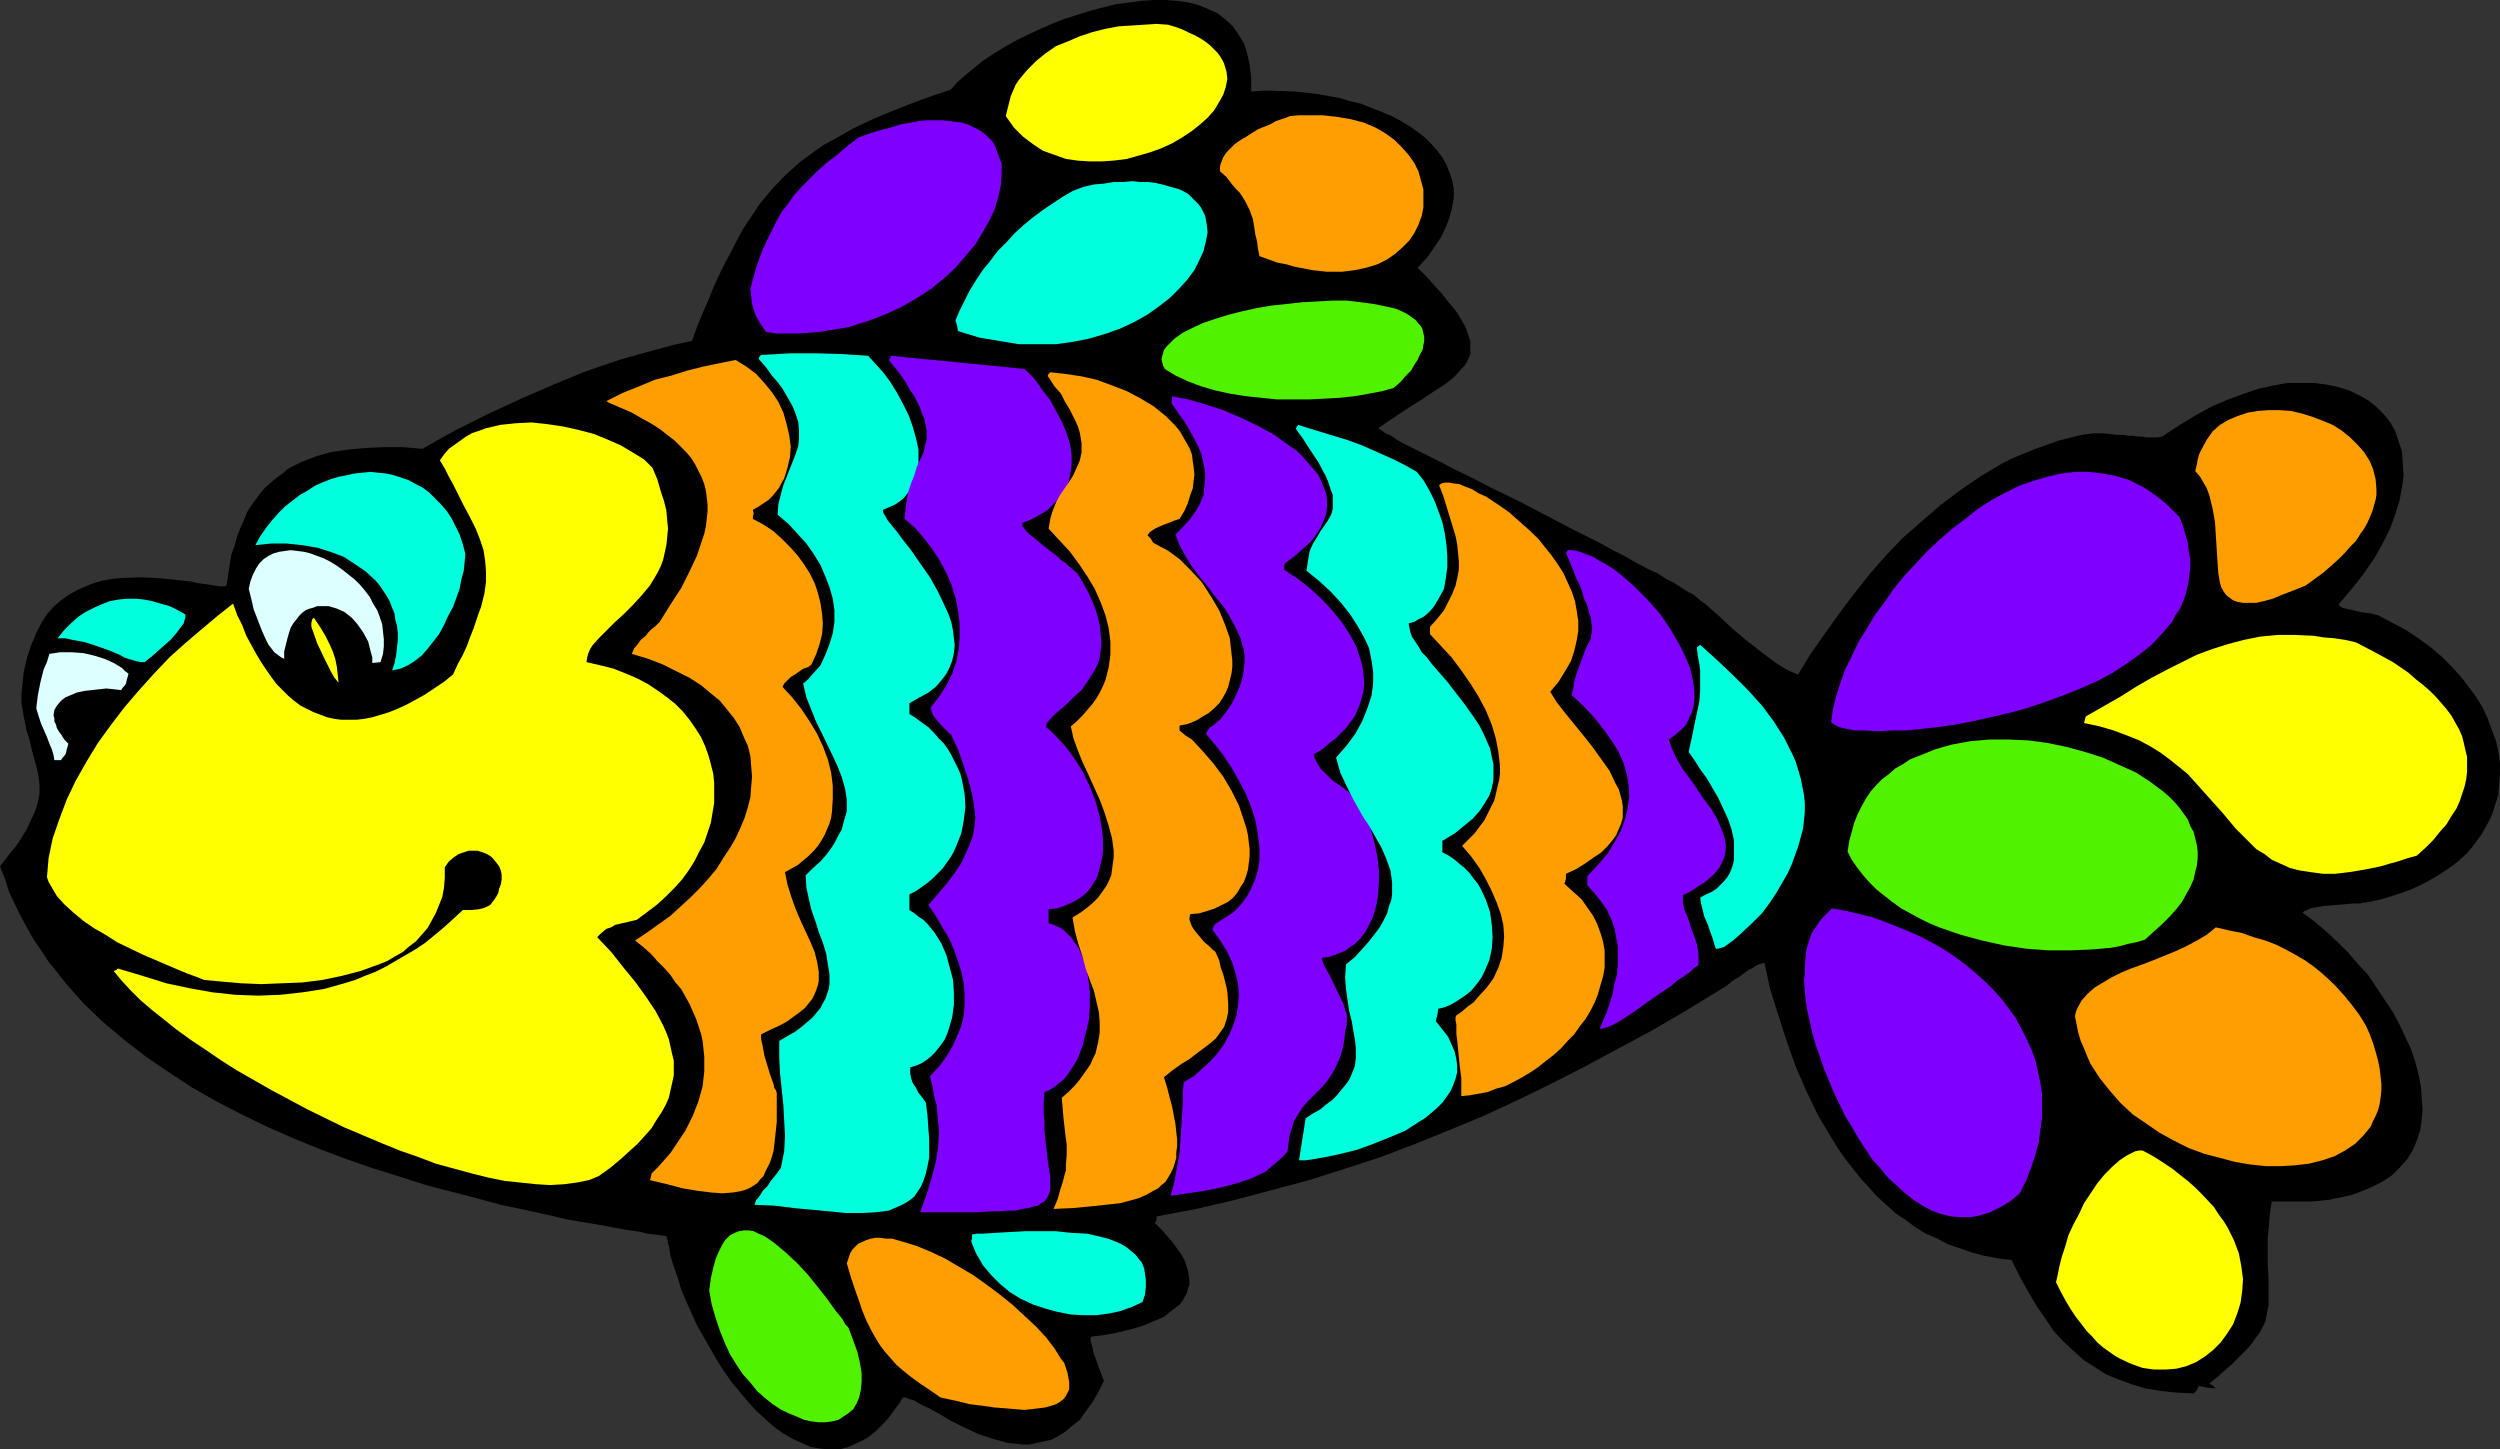 <?xml version="1.0" encoding="UTF-8" standalone="no"?>
<svg
   version="1.0"
   width="129.766mm"
   height="75.235mm"
   id="svg31"
   sodipodi:docname="Fish 099.wmf"
   xmlns:inkscape="http://www.inkscape.org/namespaces/inkscape"
   xmlns:sodipodi="http://sodipodi.sourceforge.net/DTD/sodipodi-0.dtd"
   xmlns="http://www.w3.org/2000/svg"
   xmlns:svg="http://www.w3.org/2000/svg">
  <rect width="100%" height="100%" fill="#333333" stroke="none"/>
  <sodipodi:namedview
     id="namedview31"
     pagecolor="#ffffff"
     bordercolor="#000000"
     borderopacity="0.25"
     inkscape:showpageshadow="2"
     inkscape:pageopacity="0.0"
     inkscape:pagecheckerboard="0"
     inkscape:deskcolor="#d1d1d1"
     inkscape:document-units="mm" />
  <defs
     id="defs1">
    <pattern
       id="WMFhbasepattern"
       patternUnits="userSpaceOnUse"
       width="6"
       height="6"
       x="0"
       y="0" />
  </defs>
  <path
     style="fill:#000000;fill-opacity:1;fill-rule:evenodd;stroke:none"
     d="m 130.734,242.508 0.485,1.939 0.323,1.939 0.646,2.1 0.808,2.262 0.646,2.262 0.97,2.262 2.101,4.685 2.586,4.524 1.293,2.262 1.454,2.262 1.454,2.1 1.616,1.939 1.616,1.939 1.616,1.777 1.778,1.616 1.616,1.454 1.778,1.293 1.939,1.131 1.778,0.808 1.778,0.808 1.939,0.323 1.778,0.162 h 1.939 l 1.778,-0.485 1.778,-0.808 1.939,-0.969 1.778,-1.454 0.808,-0.808 0.97,-0.969 0.808,-0.969 0.808,-1.131 0.97,-1.293 0.808,-1.293 h 0.646 l 0.646,0.323 0.808,0.162 0.808,0.485 0.808,0.485 1.131,0.485 2.101,1.131 2.424,1.454 2.586,1.293 2.747,1.293 2.909,0.969 2.909,0.808 1.454,0.162 1.454,0.162 h 1.454 l 1.454,-0.323 1.454,-0.323 1.454,-0.323 1.454,-0.808 1.293,-0.808 1.293,-1.131 1.454,-1.131 1.131,-1.616 1.293,-1.777 1.131,-1.939 1.131,-2.262 v -0.162 l -0.162,-0.323 -0.162,-0.485 -0.162,-0.485 -0.485,-1.131 -0.485,-1.454 -0.485,-1.293 -0.323,-1.454 -0.323,-1.131 v -0.485 l 0.162,-0.323 2.586,-0.323 2.586,-0.485 2.586,-0.646 2.262,-0.646 2.262,-0.969 1.939,-0.808 1.616,-1.293 0.808,-0.646 0.646,-0.485 0.646,-0.808 0.323,-0.646 0.485,-0.808 0.162,-0.808 0.323,-0.808 v -0.969 l -0.162,-0.969 -0.162,-0.969 -0.323,-0.969 -0.323,-0.969 -0.646,-1.131 -0.808,-1.131 -0.808,-1.131 -1.131,-1.293 -1.131,-1.293 -1.293,-1.293 0.323,-0.485 v -0.808 l 7.757,-1.454 7.595,-1.777 7.272,-1.939 7.272,-1.939 7.11,-2.262 6.949,-2.262 6.787,-2.585 6.787,-2.747 6.626,-2.747 6.626,-3.07 6.626,-3.231 6.626,-3.393 6.626,-3.554 6.626,-3.554 6.626,-3.878 6.626,-4.039 1.293,-0.808 0.97,-0.808 0.97,-0.646 0.808,-0.485 0.646,-0.485 0.646,-0.485 0.485,-0.323 0.485,-0.162 0.646,-0.485 0.646,-0.323 1.131,-0.323 1.131,5.17 1.616,5.17 1.616,5.008 1.778,5.008 2.101,4.847 2.262,4.685 2.586,4.362 1.293,2.1 1.454,2.1 3.07,3.878 1.616,1.777 1.616,1.777 1.778,1.616 1.778,1.616 1.939,1.293 1.939,1.454 2.101,1.293 2.262,0.969 2.101,1.131 2.424,0.808 2.262,0.808 2.586,0.646 2.586,0.485 2.586,0.323 1.616,3.231 1.616,2.908 1.616,2.747 1.778,2.585 1.616,2.423 1.939,2.1 1.939,1.777 1.939,1.777 2.262,1.454 2.262,1.454 2.424,0.969 2.586,0.969 2.747,0.808 2.909,0.485 3.07,0.323 3.394,0.162 0.646,-0.646 0.323,-0.808 1.778,0.323 1.616,0.162 -0.485,-0.485 -0.808,-0.485 1.616,-1.293 1.454,-1.293 1.293,-1.131 1.131,-1.131 1.131,-1.131 0.97,-0.969 0.808,-0.969 0.646,-0.969 0.646,-0.808 0.485,-0.808 0.808,-1.616 0.323,-1.616 0.323,-1.616 v -1.777 -1.777 -1.939 l -0.162,-2.423 v -2.423 -1.454 -1.454 l 0.162,-1.616 0.162,-1.777 0.162,-1.777 0.323,-1.939 h 1.939 2.101 1.778 1.939 l 1.778,-0.162 1.616,-0.162 1.454,-0.323 1.616,-0.323 1.454,-0.323 1.293,-0.485 2.424,-0.969 2.262,-1.131 1.939,-1.293 1.454,-1.454 1.454,-1.616 1.131,-1.777 0.808,-1.939 0.646,-1.939 0.323,-2.1 0.162,-2.1 -0.162,-2.262 -0.162,-2.262 -0.485,-2.423 -0.646,-2.423 -0.808,-2.423 -1.131,-2.423 -1.131,-2.423 -1.293,-2.423 -1.616,-2.423 -1.616,-2.423 -1.616,-2.423 -1.939,-2.1 -1.939,-2.262 -2.101,-2.1 -2.262,-2.1 -2.262,-1.939 -2.424,-1.777 0.485,-0.323 0.485,-0.162 0.646,-0.323 0.808,-0.162 1.778,-0.323 2.101,-0.162 1.939,-0.162 1.778,-0.162 h 0.808 0.646 l 0.485,-0.162 h 0.323 l 3.232,-0.646 3.07,-0.969 2.747,-0.969 2.747,-1.293 2.262,-1.293 2.262,-1.454 1.939,-1.454 1.778,-1.616 1.454,-1.777 1.293,-1.777 1.131,-1.939 0.97,-1.939 0.646,-1.939 0.646,-2.1 0.162,-2.1 0.162,-2.1 v -2.1 l -0.323,-2.262 -0.485,-2.1 -0.808,-2.1 -0.808,-2.262 -0.97,-2.1 -1.293,-2.1 -1.454,-1.939 -1.616,-2.1 -1.778,-1.939 -1.939,-1.939 -2.101,-1.777 -2.424,-1.777 -2.424,-1.616 -2.747,-1.454 -2.747,-1.454 -1.293,-0.323 -1.131,-0.162 -0.97,-0.162 -0.808,-0.162 -0.646,-0.162 -0.646,-0.162 -0.808,-0.162 -0.646,-0.162 -0.323,-0.162 -0.485,-0.485 2.586,-3.07 2.424,-3.07 2.101,-3.07 1.616,-2.908 1.454,-2.908 0.97,-2.747 0.808,-2.585 0.485,-2.585 0.323,-2.423 -0.162,-2.423 -0.162,-2.262 -0.646,-1.939 -0.646,-1.939 -0.97,-1.777 -1.293,-1.616 -1.454,-1.454 -1.616,-1.293 -1.778,-0.969 -1.939,-0.969 -2.101,-0.646 -2.262,-0.485 -2.424,-0.323 h -2.586 -2.747 l -2.747,0.485 -2.909,0.646 -2.909,0.969 -3.07,1.131 -3.07,1.293 -3.232,1.777 -3.232,1.939 -3.394,2.262 -0.97,0.162 h -0.97 -1.131 l -1.131,-0.162 h -0.646 l -0.97,-0.162 h -0.808 l -0.97,-0.162 h -1.293 l -1.293,-0.162 -1.454,-0.162 h -1.778 l -2.424,0.323 -4.525,1.131 -2.262,0.808 -2.262,0.808 -4.363,1.777 -2.262,1.131 -4.04,2.423 -4.04,2.747 -3.878,2.908 -3.717,3.231 -3.717,3.231 -3.394,3.554 -3.232,3.716 -3.07,3.878 -2.909,3.878 -2.747,3.878 -2.747,3.878 -2.424,4.039 -0.808,-0.323 -1.131,-0.485 -1.131,-0.646 -1.293,-0.808 -1.293,-0.969 -1.293,-0.969 -2.909,-2.262 -2.909,-2.423 -2.747,-2.585 -2.586,-2.262 -1.293,-0.969 -1.131,-0.969 -0.97,-0.485 -1.293,-0.808 -1.454,-0.969 -1.616,-0.808 -1.778,-1.131 -2.101,-0.969 -2.101,-1.131 -2.262,-1.293 -2.262,-1.131 -2.586,-1.454 -5.171,-2.585 -10.504,-5.493 -5.333,-2.585 -5.01,-2.585 -2.424,-1.131 -2.101,-1.131 -2.262,-1.131 -1.939,-0.969 -1.939,-0.969 -1.616,-0.808 -1.454,-0.808 -1.131,-0.808 -1.131,-0.485 -0.646,-0.485 -0.485,-0.323 -0.323,-0.162 3.07,-2.1 2.909,-1.939 2.586,-1.616 2.424,-1.616 2.262,-1.454 1.778,-1.454 1.293,-1.454 0.646,-0.646 0.485,-0.808 0.323,-0.646 0.323,-0.808 v -0.808 -0.808 -0.969 l -0.323,-0.969 -0.323,-0.969 -0.485,-1.131 -0.646,-1.131 -0.646,-1.131 -0.97,-1.293 -1.131,-1.293 -1.131,-1.454 -1.454,-1.616 -1.454,-1.616 -1.778,-1.777 1.939,-2.1 1.454,-2.1 1.293,-1.939 0.97,-2.1 0.646,-1.777 0.485,-1.939 0.323,-1.777 v -1.777 l -0.323,-1.616 -0.485,-1.454 -0.646,-1.616 -0.808,-1.454 -0.97,-1.293 -1.131,-1.293 -1.293,-1.293 -1.454,-1.131 -1.616,-1.131 -1.616,-0.969 -1.778,-0.969 -1.939,-0.808 -2.101,-0.808 -1.939,-0.808 -2.101,-0.485 -2.101,-0.646 -4.525,-0.808 -4.363,-0.485 -4.363,-0.162 h -2.101 l -2.101,0.162 v -1.454 -1.293 l -0.323,-2.585 -0.485,-2.262 -0.646,-1.939 -1.131,-1.777 -1.131,-1.616 -1.454,-1.293 -1.454,-1.131 -1.778,-0.808 -1.939,-0.808 L 233.189,0.485 230.926,0.162 228.664,0 h -2.262 l -2.424,0.162 -2.424,0.323 -2.586,0.323 -2.586,0.646 -2.424,0.646 -2.586,0.808 -2.586,0.808 -2.424,0.969 -2.586,1.131 -2.424,1.131 -2.262,1.131 -2.262,1.293 -2.101,1.293 -1.939,1.293 -1.778,1.454 -1.778,1.454 -1.454,1.293 -1.293,1.454 -2.909,0.969 -2.747,0.969 -2.586,0.969 -2.424,0.969 -2.424,0.969 -2.262,0.969 -2.101,0.969 -1.939,0.969 -1.939,1.131 -1.778,0.969 -1.778,0.969 -1.616,1.131 -3.07,2.262 -2.909,2.585 -2.586,2.747 -2.424,2.908 -1.131,1.777 -1.131,1.616 -1.131,1.777 -1.131,2.1 -0.97,1.939 -1.131,2.1 -1.131,2.262 -1.131,2.423 -0.97,2.423 -1.131,2.585 -1.131,2.747 -1.131,3.07 -3.717,0.808 -3.555,0.969 -3.555,0.969 -3.394,0.969 -6.626,2.262 -6.302,2.585 -6.302,2.747 -6.302,2.908 -6.464,3.231 -3.232,1.777 -3.394,1.939 -3.878,-0.323 h -3.717 l -3.555,0.162 -3.555,0.323 -3.232,0.485 -2.909,0.808 -2.909,1.131 -2.586,1.293 -1.131,0.969 -1.131,0.808 -1.131,0.969 -1.131,0.969 -0.97,1.131 -0.808,1.131 -0.97,1.293 -0.808,1.293 -0.646,1.616 -0.646,1.454 -0.646,1.616 -0.485,1.777 -0.646,1.777 -0.323,1.939 -0.323,2.1 -0.323,2.1 -0.323,0.162 h -0.485 -0.646 l -0.97,-0.162 -0.97,-0.162 -1.131,-0.162 -1.293,-0.162 -1.293,-0.323 -3.07,-0.323 -3.232,-0.323 -3.555,-0.162 -3.717,0.162 -1.778,0.162 -1.778,0.323 -1.778,0.485 -1.616,0.646 -1.778,0.808 -1.454,0.808 -1.616,1.131 -1.454,1.293 -1.293,1.454 -1.131,1.777 -0.97,1.939 -0.97,2.262 -0.808,2.423 -0.646,2.747 -0.323,2.908 -0.162,1.777 v 1.616 l 0.485,2.747 0.485,2.423 0.646,2.1 0.485,2.1 0.485,1.777 0.485,1.777 0.323,1.616 0.162,1.616 v 1.616 l -0.323,1.616 -0.485,1.616 -0.808,1.777 -0.97,2.1 -0.646,0.969 -0.646,1.131 -0.808,1.131 -0.97,1.131 -0.97,1.293 L 0,169.966 l 0.97,2.423 0.808,2.585 1.131,2.423 1.131,2.262 1.293,2.423 1.293,2.262 1.454,2.1 1.454,2.262 1.616,1.939 1.616,2.1 3.555,4.039 3.878,3.716 4.04,3.393 4.363,3.393 4.525,3.07 4.686,3.07 4.848,2.747 5.01,2.585 5.01,2.423 5.171,2.262 5.171,2.1 5.171,1.939 5.171,1.777 5.171,1.616 5.01,1.616 5.01,1.293 5.01,1.293 4.686,1.293 4.686,0.969 4.363,0.969 4.202,0.969 3.878,0.646 3.717,0.646 3.394,0.646 3.232,0.485 1.293,0.323 1.454,0.162 1.131,0.162 z"
     id="path1" />
  <path
     style="fill:#ddffff;fill-opacity:1;fill-rule:evenodd;stroke:none"
     d="m 7.11,138.945 0.485,1.616 0.485,1.454 1.131,2.585 0.485,1.293 0.485,1.131 0.323,1.131 0.162,0.969 h 0.808 0.485 l 0.323,-0.485 0.323,-0.323 0.323,-0.485 0.162,-0.808 0.162,-0.485 0.162,-0.646 -0.808,-0.808 -0.485,-0.808 -0.485,-0.646 -0.485,-0.808 -0.162,-0.646 -0.323,-0.646 v -0.646 l -0.162,-0.485 0.162,-1.131 0.485,-0.808 0.808,-0.969 0.808,-0.646 1.131,-0.485 1.131,-0.485 1.454,-0.323 1.454,-0.162 1.454,-0.162 1.454,-0.162 1.616,0.162 1.293,0.162 0.323,-0.485 0.323,-0.323 0.323,-0.485 0.162,-0.808 0.162,-0.485 0.162,-0.646 -0.646,-0.485 -0.646,-0.646 -1.616,-0.969 -1.778,-0.808 -2.101,-0.646 -2.101,-0.485 -2.262,-0.162 h -2.262 l -2.101,0.323 -0.485,1.616 -0.646,1.454 -0.646,2.585 -0.485,2.423 z"
     id="path2" />
  <path
     style="fill:#00ffdd;fill-opacity:1;fill-rule:evenodd;stroke:none"
     d="m 11.312,125.212 h 1.454 l 1.454,0.323 2.586,0.485 2.424,0.808 2.262,0.808 1.939,0.808 0.808,0.485 0.97,0.323 1.616,0.485 0.808,0.162 h 0.808 l 0.323,-0.323 0.646,-0.485 1.293,-1.131 2.747,-2.423 1.131,-1.293 0.97,-1.293 0.485,-0.646 0.162,-0.646 0.162,-0.485 v -0.646 l -1.454,-0.808 -1.616,-0.808 -1.778,-0.485 -1.616,-0.485 -1.616,-0.323 -1.616,-0.162 h -1.778 l -1.616,0.162 -1.778,0.323 -1.616,0.646 -1.454,0.646 -1.616,0.808 -1.454,0.969 -1.454,1.293 -1.293,1.293 z"
     id="path3" />
  <path
     style="fill:#ffff00;fill-opacity:1;fill-rule:evenodd;stroke:none"
     d="m 9.211,172.066 0.323,0.969 0.485,0.808 1.131,1.939 1.454,1.616 1.778,1.616 1.939,1.616 2.101,1.454 2.262,1.293 2.262,1.454 5.01,2.423 2.262,0.969 2.262,0.969 2.262,0.969 1.939,0.808 1.778,0.646 1.616,0.646 3.555,0.323 3.717,0.323 3.878,0.162 4.04,-0.162 4.04,-0.162 3.878,-0.485 3.878,-0.808 3.717,-0.969 3.555,-1.293 1.616,-0.646 1.616,-0.969 1.454,-0.808 1.293,-1.131 1.293,-0.969 1.131,-1.293 1.131,-1.293 0.808,-1.454 0.808,-1.454 0.646,-1.616 0.646,-1.616 0.323,-1.777 0.162,-1.939 v -2.1 l 0.808,-1.131 0.97,-0.808 0.97,-0.646 0.97,-0.323 0.97,-0.323 h 0.97 0.808 l 0.97,0.323 0.808,0.323 0.808,0.485 0.485,0.485 0.646,0.808 0.485,0.646 0.323,0.808 0.162,0.808 v 0.969 l -0.162,0.969 -0.323,0.808 -0.162,0.808 -0.323,0.646 -0.646,0.969 -0.646,0.808 -0.97,0.485 -1.131,0.323 -1.454,0.162 h -1.778 l -1.939,1.777 -1.778,1.616 -1.939,1.616 -1.778,1.454 -1.939,1.293 -1.939,1.131 -1.939,1.131 -1.939,1.131 -1.939,0.969 -2.101,0.808 -1.939,0.808 -2.101,0.646 -4.04,1.131 -4.202,0.646 -4.363,0.485 -4.363,0.162 -4.363,-0.162 -4.525,-0.485 -4.525,-0.808 -4.525,-0.969 -4.686,-1.454 -4.848,-1.454 -0.323,0.323 -0.485,0.162 1.454,1.777 1.778,1.939 1.939,1.939 2.262,1.939 2.424,1.939 2.424,1.939 2.909,2.1 2.909,1.939 3.07,2.1 3.07,1.939 3.394,1.939 3.394,1.939 6.949,3.716 7.272,3.554 7.272,3.07 3.555,1.454 3.717,1.293 3.394,1.293 3.555,0.969 3.555,0.969 3.232,0.808 3.232,0.646 3.07,0.323 3.07,0.323 2.747,0.162 2.747,-0.162 2.424,-0.323 2.424,-0.485 1.939,-0.808 2.262,-1.616 1.939,-1.616 1.778,-1.616 1.616,-1.454 1.454,-1.616 1.293,-1.454 0.97,-1.616 0.97,-1.454 0.808,-1.454 0.646,-1.454 0.323,-1.454 0.323,-1.454 0.323,-1.454 v -1.454 -1.454 l -0.323,-1.293 -0.323,-1.454 -0.323,-1.454 -0.485,-1.293 -0.646,-1.454 -1.454,-2.747 -1.939,-2.908 -2.101,-2.908 -2.262,-2.747 -2.424,-3.07 -2.747,-2.908 0.808,-0.808 0.97,-0.808 0.97,-0.323 0.808,-0.485 2.101,-0.485 2.101,-0.485 1.939,-1.454 1.939,-1.454 1.778,-1.616 1.778,-1.777 1.454,-1.616 1.293,-1.777 1.131,-1.777 0.97,-1.939 0.97,-1.777 0.646,-1.939 0.646,-1.939 0.323,-1.939 0.323,-1.939 v -1.939 -1.939 l -0.162,-1.777 -0.485,-1.939 -0.485,-1.777 -0.646,-1.777 -0.808,-1.777 -1.131,-1.777 -1.131,-1.616 -1.293,-1.616 -1.454,-1.454 -1.616,-1.293 -1.778,-1.293 -1.939,-1.293 -2.101,-1.131 -2.262,-0.969 -2.424,-0.969 -2.586,-0.646 -2.747,-0.646 0.162,-0.969 0.162,-0.646 0.323,-0.808 0.485,-0.808 1.293,-1.454 1.454,-1.454 1.616,-1.616 1.778,-1.616 1.778,-1.777 1.778,-1.939 1.616,-1.939 1.454,-2.423 0.646,-1.293 0.485,-1.293 0.323,-1.454 0.323,-1.454 0.162,-1.616 0.162,-1.616 -0.162,-1.616 -0.162,-1.939 -0.485,-1.939 -0.646,-1.939 -0.646,-2.262 -0.97,-2.262 -0.808,-0.808 -0.808,-0.808 -2.101,-1.293 -2.424,-1.454 -2.586,-1.131 -2.747,-1.131 -3.07,-0.808 -2.909,-0.646 -3.232,-0.485 -3.07,-0.323 -3.07,0.162 -3.07,0.323 -1.293,0.323 -1.454,0.323 -1.293,0.485 -1.454,0.485 -1.131,0.646 -1.131,0.808 -1.131,0.808 -1.131,0.808 -0.97,1.131 -0.808,1.131 0.97,1.616 0.808,1.616 0.808,1.454 0.808,1.616 1.293,2.585 1.293,2.423 1.131,2.262 0.808,2.1 0.646,1.939 0.323,2.1 0.162,2.1 v 2.1 l -0.323,2.262 -0.646,2.585 -0.485,1.293 -0.485,1.454 -0.485,1.454 -0.646,1.616 -0.646,1.777 -0.808,1.777 -0.97,1.777 -0.97,2.1 -1.778,1.454 -1.939,1.293 -1.939,1.293 -1.778,0.969 -1.778,0.969 -1.778,0.808 -1.616,0.646 -1.616,0.485 -1.616,0.485 -1.616,0.323 -1.454,0.162 h -1.616 -1.454 l -1.293,-0.162 -1.454,-0.323 -1.293,-0.485 -1.293,-0.485 -1.293,-0.646 -1.293,-0.646 -1.293,-0.969 -1.131,-0.969 -2.262,-2.262 -0.97,-1.293 -1.131,-1.616 -0.97,-1.454 -0.97,-1.616 -0.97,-1.777 -0.97,-1.777 -0.808,-2.1 -0.97,-1.939 -0.808,-2.262 -3.07,2.423 -3.07,2.585 -3.232,2.747 -3.07,2.747 -3.07,3.231 -2.909,3.231 -2.909,3.393 -2.586,3.393 -2.586,3.554 -2.262,3.716 -2.101,3.716 -1.778,3.716 -1.454,3.878 -1.293,3.716 -0.808,3.878 -0.162,1.939 z"
     id="path4" />
  <path
     style="fill:#ddffff;fill-opacity:1;fill-rule:evenodd;stroke:none"
     d="m 48.803,115.519 0.485,1.939 0.485,2.1 0.808,2.1 0.808,2.1 0.808,1.777 0.485,0.969 0.646,0.808 0.485,0.646 0.646,0.485 0.646,0.485 0.646,0.323 v -1.454 l 0.323,-1.293 0.323,-1.293 0.323,-1.131 0.323,-0.969 0.485,-0.808 0.646,-0.808 0.485,-0.646 0.646,-0.646 0.646,-0.485 0.808,-0.323 0.646,-0.162 0.808,-0.323 h 0.646 1.616 l 1.616,0.485 1.454,0.646 1.454,1.131 1.131,1.293 1.131,1.616 0.97,1.777 0.485,1.939 0.323,1.131 v 1.131 l 1.616,-0.162 0.485,-1.616 0.162,-1.454 v -1.454 l -0.162,-1.454 -0.162,-1.454 -0.485,-1.454 -0.485,-1.293 -0.808,-1.293 -0.646,-1.293 -0.97,-1.293 -0.97,-1.131 -0.97,-0.969 -2.424,-1.939 -1.131,-0.808 -1.293,-0.808 -1.293,-0.646 -1.293,-0.485 -1.293,-0.485 -1.293,-0.323 -1.293,-0.162 -1.293,-0.162 -1.131,0.162 -1.131,0.162 -1.131,0.323 -0.97,0.485 -0.97,0.646 -0.808,0.808 -0.646,0.969 -0.646,1.293 -0.485,1.293 z"
     id="path5" />
  <path
     style="fill:#00ffdd;fill-opacity:1;fill-rule:evenodd;stroke:none"
     d="m 50.096,106.956 3.07,-0.323 h 3.07 l 3.07,0.323 2.909,0.485 2.586,0.808 2.586,0.969 2.262,1.454 2.101,1.454 1.939,1.777 0.808,0.969 0.646,0.969 0.646,0.969 0.646,1.131 0.485,1.293 0.485,1.131 0.162,1.293 0.323,1.131 0.162,1.454 v 1.293 l -0.162,1.454 -0.162,1.454 -0.323,1.616 -0.485,1.454 1.616,-0.323 1.454,-0.646 1.293,-0.808 1.454,-1.131 1.131,-1.293 1.131,-1.454 1.131,-1.454 0.97,-1.777 0.808,-1.777 0.97,-1.777 0.646,-1.777 0.646,-1.777 0.323,-1.777 0.485,-1.777 0.162,-1.616 0.162,-1.616 -0.485,-1.939 -0.646,-1.939 -0.808,-1.616 -0.808,-1.616 -0.97,-1.454 -1.131,-1.293 -1.131,-1.131 -1.131,-1.131 -1.293,-0.969 -1.293,-0.646 -1.454,-0.808 -1.454,-0.485 -1.454,-0.485 -1.454,-0.323 -1.616,-0.162 -1.454,-0.162 -1.616,0.162 -1.616,0.162 -1.454,0.323 -1.616,0.323 -1.616,0.485 -1.616,0.646 -1.454,0.646 -1.454,0.969 -1.454,0.808 -1.454,1.131 -1.454,1.131 -1.293,1.293 -1.293,1.454 -1.131,1.454 -1.131,1.616 z"
     id="path6" />
  <path
     style="fill:#ffff00;fill-opacity:1;fill-rule:evenodd;stroke:none"
     d="m 61.085,122.95 1.131,3.231 1.454,3.07 0.646,1.293 0.646,1.293 0.646,1.131 0.808,0.969 -0.162,-1.616 -0.162,-1.454 -0.323,-1.616 -0.485,-1.454 -0.646,-1.454 -0.808,-1.616 -0.97,-1.616 -1.293,-1.939 -0.323,0.323 v 0.162 l -0.162,0.485 z"
     id="path7" />
  <path
     style="fill:#ff9e00;fill-opacity:1;fill-rule:evenodd;stroke:none"
     d="m 119.422,79.005 2.262,0.969 2.262,0.969 1.939,1.131 1.778,0.969 1.778,1.131 1.454,1.131 1.454,1.131 1.131,1.131 1.131,1.131 0.97,1.131 0.808,1.293 0.646,1.293 0.646,1.293 0.485,1.293 0.323,1.293 0.162,1.293 0.162,1.454 v 1.293 l -0.162,1.454 -0.162,1.454 -0.323,1.454 -0.485,1.454 -0.97,2.908 -1.454,3.07 -1.616,3.231 -2.101,3.231 -2.101,3.393 -0.808,0.808 -0.808,0.646 -0.646,0.646 -0.485,0.646 -0.97,0.808 -0.485,0.646 -0.485,0.646 -0.323,0.323 -0.485,1.131 3.232,0.969 2.909,1.131 2.586,1.293 2.586,1.293 2.262,1.454 1.939,1.616 1.778,1.454 1.454,1.777 1.293,1.616 1.131,1.777 0.808,1.939 0.808,1.777 0.485,1.939 0.162,2.1 0.162,1.939 -0.162,1.939 -0.162,2.1 -0.485,1.939 -0.646,2.1 -0.808,1.939 -0.97,2.1 -1.131,1.939 -1.293,1.939 -1.293,2.1 -1.616,1.939 -1.616,1.777 -1.939,1.939 -1.939,1.777 -1.939,1.777 -2.262,1.616 -2.262,1.616 -2.424,1.616 1.616,1.293 1.454,1.293 1.293,1.454 1.293,1.293 1.293,1.454 0.97,1.454 1.131,1.293 0.808,1.454 0.808,1.454 0.646,1.454 0.646,1.454 0.485,1.454 0.485,1.454 0.323,1.454 0.323,3.07 v 2.908 l -0.323,2.908 -0.808,2.908 -1.131,2.908 -1.454,2.908 -1.939,2.908 -0.97,1.454 -2.424,2.747 -1.293,1.293 -0.162,0.808 -0.162,0.485 3.394,0.808 3.07,0.808 2.909,0.485 2.586,0.323 2.262,0.162 2.101,-0.162 1.778,-0.323 0.97,-0.323 0.646,-0.323 0.808,-0.485 0.646,-0.485 0.485,-0.646 0.646,-0.646 0.323,-0.808 0.485,-0.969 0.485,-0.969 0.323,-0.969 0.323,-1.131 0.162,-1.293 0.162,-1.454 0.162,-1.454 0.162,-1.616 v -1.616 -3.716 -0.323 l -0.162,-0.485 -0.323,-0.485 -0.162,-0.808 -0.646,-1.777 -1.131,-3.716 -0.323,-1.777 -0.162,-0.808 -0.162,-0.646 v -0.646 -0.323 l 1.939,-0.969 1.778,-0.808 1.454,-0.808 1.293,-0.969 1.131,-0.808 0.97,-0.808 0.808,-0.969 0.646,-0.808 0.485,-0.969 0.323,-0.808 0.323,-0.969 0.162,-0.808 v -0.969 -0.808 l -0.323,-1.939 -0.485,-1.939 -0.808,-1.939 -1.939,-4.201 -0.97,-2.262 -0.808,-2.262 -0.808,-2.585 -0.485,-2.423 1.454,-0.808 1.131,-0.646 1.131,-0.969 0.97,-0.808 0.97,-0.969 0.808,-0.969 0.646,-0.969 0.646,-1.131 0.485,-1.131 0.485,-1.131 0.323,-1.131 0.162,-1.131 0.162,-2.585 v -2.585 l -0.323,-2.585 -0.646,-2.585 -0.97,-2.585 -1.131,-2.423 -1.454,-2.423 -1.616,-2.423 -1.778,-2.262 -1.939,-2.1 0.323,-0.646 0.646,-0.646 0.646,-0.646 0.808,-0.485 1.616,-1.131 0.97,-0.323 0.646,-0.485 0.97,-2.1 0.646,-1.939 0.485,-1.939 0.162,-2.1 -0.162,-1.939 -0.323,-2.1 -0.485,-1.939 -0.646,-1.939 -0.97,-1.939 -1.131,-1.777 -1.293,-1.777 -1.454,-1.616 -1.616,-1.616 -1.616,-1.454 -1.939,-1.293 -2.101,-1.131 v -0.485 l 0.162,-0.485 -0.162,-0.808 1.131,-0.646 0.97,-0.646 0.97,-0.646 0.808,-0.808 0.646,-0.808 0.646,-0.808 0.485,-0.969 0.485,-0.808 0.646,-2.1 0.485,-2.1 0.162,-2.1 -0.323,-2.262 -0.485,-2.1 -0.646,-2.262 -0.97,-2.1 -1.293,-1.939 -1.454,-1.777 -1.616,-1.777 -1.939,-1.454 -2.101,-1.293 -3.232,0.646 -3.07,0.646 -3.232,0.808 -3.07,0.969 -3.232,0.808 -3.07,1.293 -3.232,1.293 -3.232,1.616 0.323,0.162 z"
     id="path8" />
  <path
     style="fill:#7f00ff;fill-opacity:1;fill-rule:evenodd;stroke:none"
     d="m 147.217,56.709 0.162,1.454 0.162,1.454 0.323,1.131 0.323,0.969 0.97,1.777 1.131,1.616 2.101,0.323 h 2.262 2.101 l 2.101,-0.162 1.939,-0.162 1.939,-0.323 3.878,-0.646 3.555,-1.131 3.394,-1.293 3.232,-1.454 3.07,-1.777 2.747,-1.777 2.586,-2.1 2.262,-2.1 1.939,-2.262 1.939,-2.262 1.454,-2.423 1.293,-2.262 1.131,-2.423 0.646,-2.262 0.485,-2.262 0.162,-2.1 V 32.151 l -0.323,-0.808 -0.323,-0.969 -0.323,-0.808 -0.323,-0.969 -0.485,-0.808 -0.646,-0.646 -0.646,-0.646 -0.808,-0.646 -0.808,-0.485 -0.97,-0.485 -0.97,-0.485 -1.131,-0.323 -1.131,-0.162 -1.293,-0.162 -1.454,-0.162 h -1.454 -1.454 l -1.778,0.162 -1.616,0.323 -1.939,0.323 -1.939,0.646 -1.939,0.485 -2.101,0.646 -2.262,0.808 -2.262,1.777 -2.101,1.777 -1.939,1.454 -1.778,1.616 -1.616,1.616 -1.454,1.454 -1.454,1.616 -1.131,1.616 -1.293,1.616 -0.97,1.777 -0.97,1.939 -0.97,1.939 -0.97,2.1 -0.808,2.262 -0.808,2.585 z"
     id="path9" />
  <path
     style="fill:#00ffdd;fill-opacity:1;fill-rule:evenodd;stroke:none"
     d="m 148.995,70.604 1.293,1.454 1.131,1.616 1.131,1.293 0.97,1.293 0.646,1.131 0.646,1.131 0.646,1.131 0.485,1.131 0.323,0.969 0.323,0.969 0.162,1.616 v 1.777 l -0.162,1.454 -0.485,1.454 -1.131,2.908 -0.646,1.616 -0.646,1.616 -0.485,1.777 -0.485,1.939 -0.162,2.1 2.101,1.777 1.778,1.939 1.778,1.939 1.454,2.1 1.293,2.1 0.97,2.262 0.808,2.1 0.646,2.262 0.323,2.262 v 2.262 l -0.323,2.262 -0.646,2.1 -0.808,2.1 -0.97,2.1 -1.616,1.777 -0.808,0.969 -0.97,0.808 0.646,2.747 0.97,2.423 0.97,2.423 1.131,2.262 2.101,4.362 0.97,2.1 0.808,2.1 0.646,2.262 0.323,2.1 v 1.131 1.131 l -0.323,1.131 -0.323,1.131 -0.323,1.293 -0.646,1.131 -0.646,1.293 -0.808,1.293 -0.97,1.293 -1.131,1.293 -1.454,1.293 -1.454,1.454 0.162,2.423 0.485,2.262 0.485,2.1 0.808,2.262 0.646,2.1 0.808,2.1 0.646,2.1 0.323,2.1 0.323,1.939 v 1.939 l -0.162,0.969 -0.323,0.969 -0.323,0.969 -0.485,0.808 -0.485,0.969 -0.808,0.969 -0.808,0.969 -0.97,0.808 -1.131,0.969 -1.293,0.969 -1.454,0.808 -1.616,0.969 v 3.393 l 0.162,3.07 0.646,6.139 0.162,3.07 0.162,2.908 -0.162,3.07 -0.323,1.616 -0.323,1.616 -0.808,1.131 -0.646,0.808 -0.646,0.808 -0.485,0.808 -0.485,0.485 -0.485,0.485 -0.485,0.808 -0.485,0.646 -0.323,0.323 -0.323,0.969 3.878,0.162 3.878,0.485 3.555,0.323 3.394,0.323 3.232,0.323 h 3.07 l 2.909,-0.162 1.293,-0.162 1.131,-0.162 1.131,-0.485 1.131,-0.485 0.97,-0.485 0.97,-0.646 0.808,-0.646 0.646,-0.969 0.646,-0.969 0.485,-1.131 0.485,-1.454 0.323,-1.454 0.323,-1.616 v -1.777 -1.939 l -0.162,-2.1 -0.162,-2.423 -0.323,-2.585 -0.323,-0.485 -0.485,-0.646 -0.646,-0.808 -0.485,-0.969 -0.646,-0.969 -0.323,-0.969 -0.162,-0.969 v -1.131 l 1.131,-0.323 1.131,-0.485 0.97,-0.646 0.808,-0.646 0.808,-0.808 0.646,-0.808 0.646,-0.808 0.646,-0.969 0.485,-1.131 0.323,-0.969 0.646,-2.262 0.323,-2.423 v -2.423 l -0.162,-2.423 -0.646,-2.423 -0.646,-2.423 -0.97,-2.262 -1.293,-2.1 -1.454,-1.777 -0.808,-0.808 -0.97,-0.646 -0.808,-0.646 -0.97,-0.646 v -1.454 -1.616 l 1.293,-0.646 1.131,-0.808 1.131,-0.808 0.97,-0.808 0.97,-0.969 0.97,-0.969 0.808,-1.131 0.808,-1.131 0.646,-1.131 0.485,-1.131 0.97,-2.423 0.485,-2.585 0.323,-2.585 -0.162,-2.585 -0.485,-2.585 -0.323,-1.293 -0.485,-1.131 -0.646,-1.293 -0.646,-1.293 -0.646,-1.131 -0.808,-1.131 -0.97,-0.969 -0.97,-1.131 -1.131,-1.131 -1.131,-0.808 -1.293,-0.969 -1.293,-0.808 v -0.969 -1.131 l 1.939,-1.131 1.778,-0.969 1.454,-1.131 1.131,-1.293 0.97,-1.293 0.646,-1.293 0.485,-1.293 0.323,-1.454 0.162,-1.454 -0.162,-1.454 -0.162,-1.454 -0.323,-1.616 -0.485,-1.454 -0.646,-1.454 -1.454,-3.07 -1.616,-2.908 -1.939,-2.747 -1.778,-2.585 -1.778,-2.262 -0.808,-1.131 -0.808,-0.969 -0.646,-0.808 -0.646,-0.808 -0.323,-0.646 -0.323,-0.485 -0.162,-0.485 v -0.323 l 1.131,-0.485 1.131,-0.485 0.97,-0.646 0.808,-0.646 0.646,-0.808 0.646,-0.808 0.485,-0.808 0.485,-0.969 0.323,-0.808 0.162,-1.131 0.162,-0.969 v -0.969 -2.262 l -0.485,-2.262 -0.646,-2.262 -0.808,-2.262 -1.131,-2.262 -1.131,-2.1 -1.293,-2.1 -1.454,-1.939 -1.454,-1.616 -1.454,-1.616 -4.848,-0.323 -5.171,-0.162 h -5.333 l -2.747,0.162 -2.909,0.162 -0.323,0.323 -0.162,0.323 v 0 z"
     id="path10" />
  <path
     style="fill:#51f200;fill-opacity:1;fill-rule:evenodd;stroke:none"
     d="m 139.137,253.171 0.485,2.747 0.808,2.747 0.808,2.423 0.97,2.423 0.97,2.1 1.293,2.1 1.293,1.939 1.454,1.616 1.293,1.616 1.454,1.293 1.616,1.293 1.454,0.969 1.616,0.808 1.616,0.646 1.454,0.646 1.454,0.323 1.454,0.162 h 1.293 l 1.293,-0.162 1.293,-0.323 0.97,-0.646 0.97,-0.646 0.97,-0.808 0.646,-1.131 0.485,-1.131 0.323,-1.454 0.162,-1.616 v -1.777 l -0.323,-1.939 -0.485,-2.1 -0.808,-2.262 -0.97,-2.585 -0.646,-0.646 -0.485,-0.969 -1.454,-1.777 -1.616,-2.262 -1.778,-2.262 -1.939,-2.423 -2.101,-2.262 -2.262,-2.1 -2.101,-1.777 -1.131,-0.808 -0.97,-0.646 -1.131,-0.485 -0.97,-0.485 -0.97,-0.162 h -0.97 l -0.97,0.162 -0.808,0.323 -0.97,0.485 -0.808,0.808 -0.646,0.969 -0.646,1.293 -0.646,1.454 -0.485,1.777 -0.485,2.1 z"
     id="path11" />
  <path
     style="fill:#7f00ff;fill-opacity:1;fill-rule:evenodd;stroke:none"
     d="m 174.366,70.604 1.293,1.616 1.131,1.454 0.97,1.454 0.808,1.454 0.808,1.131 0.646,1.293 0.485,0.969 0.323,1.131 0.485,0.969 0.162,0.808 0.323,1.616 v 1.616 l -0.323,1.293 -0.323,1.454 -0.646,1.293 -0.646,1.454 -0.485,1.616 -0.646,1.616 -0.646,1.939 -0.323,2.262 -0.162,1.293 -0.162,1.454 2.101,1.777 1.778,2.1 1.616,2.1 1.454,2.262 1.293,2.423 0.97,2.262 0.808,2.585 0.485,2.423 0.323,2.585 v 2.585 l -0.162,2.423 -0.485,2.423 -0.808,2.423 -1.131,2.262 -1.454,2.262 -1.616,2.1 v 0.323 l 0.162,0.485 0.323,0.808 0.646,0.808 0.808,0.969 0.646,0.646 0.646,0.646 0.485,0.485 0.323,0.162 v 0.162 l 1.293,2.747 0.97,2.747 0.808,2.423 0.646,2.262 0.485,2.1 0.323,2.1 0.162,1.777 -0.162,1.777 -0.323,1.777 -0.646,1.777 -0.808,1.777 -0.808,1.777 -1.293,1.939 -1.454,1.939 -1.778,2.1 -1.939,2.262 1.454,2.1 1.293,2.262 1.293,2.1 0.97,2.262 0.808,2.262 0.646,2.1 0.485,2.262 0.162,2.1 v 2.1 l -0.162,2.1 -0.485,2.1 -0.808,1.939 -0.97,2.1 -1.131,1.939 -1.454,1.939 -1.778,1.939 0.485,1.939 0.323,1.939 0.485,1.777 0.162,1.777 0.162,1.616 0.162,1.616 -0.162,3.07 -0.485,3.07 -0.808,3.07 -0.97,3.231 -0.646,1.777 -0.646,1.777 h 11.312 l 2.262,-0.162 h 1.778 l 1.778,-0.162 h 1.616 l 1.293,-0.323 1.131,-0.162 1.131,-0.323 0.808,-0.162 0.646,-0.485 0.646,-0.323 0.323,-0.485 0.323,-0.485 0.323,-0.646 0.162,-0.808 v -0.646 -0.808 -0.969 l -0.162,-0.969 -0.162,-1.131 -0.162,-1.131 -0.162,-1.454 -0.162,-1.293 -0.162,-1.454 -0.162,-1.616 v -1.777 l -0.162,-1.777 v -1.939 l 0.162,-2.1 1.131,-0.485 0.808,-0.485 0.97,-0.808 0.808,-0.646 0.808,-0.969 0.646,-0.969 0.646,-0.969 0.646,-1.131 0.97,-2.423 0.646,-2.585 0.646,-2.747 0.162,-2.747 v -2.747 l -0.323,-2.747 -0.485,-2.585 -0.97,-2.262 -0.485,-1.131 -0.646,-0.808 -0.646,-0.969 -0.808,-0.808 -0.808,-0.808 -0.808,-0.485 -1.131,-0.485 -0.97,-0.323 v -1.293 -1.454 l 1.616,-0.162 1.454,-0.485 1.131,-0.485 1.293,-0.646 0.97,-0.646 0.97,-0.808 0.808,-0.969 0.646,-0.969 0.646,-1.131 0.323,-1.131 0.323,-1.293 0.323,-1.293 0.162,-1.131 v -1.454 -1.293 l -0.162,-1.616 -0.485,-2.747 -0.808,-2.908 -1.131,-2.908 -1.293,-2.747 -1.616,-2.585 -1.778,-2.423 -1.939,-2.1 -0.97,-0.969 -0.97,-0.808 v -0.323 l 0.162,-0.485 0.646,-0.808 0.97,-0.969 1.131,-0.969 1.293,-1.131 1.293,-1.293 1.454,-1.293 1.131,-1.616 1.131,-1.777 0.97,-1.777 0.323,-1.131 0.162,-1.131 0.162,-1.293 v -1.131 l -0.162,-1.454 -0.162,-1.454 -0.323,-1.454 -0.485,-1.616 -0.646,-1.616 -0.808,-1.777 -0.97,-1.777 -1.131,-1.939 -0.485,-0.323 -0.485,-0.485 -0.646,-0.485 -0.646,-0.646 -0.97,-0.646 -0.808,-0.808 -1.939,-1.454 -1.778,-1.454 -0.97,-0.808 -0.646,-0.485 -0.646,-0.646 -0.485,-0.646 -0.323,-0.485 v -0.485 l 1.293,-0.485 1.293,-0.646 1.131,-0.646 1.131,-0.646 0.808,-0.808 0.808,-0.808 0.808,-0.808 0.646,-0.808 0.485,-0.808 0.485,-0.969 0.323,-0.969 0.162,-0.969 0.323,-1.939 v -2.1 l -0.323,-2.1 -0.646,-2.1 -0.97,-2.262 -1.131,-2.1 -1.131,-2.1 -1.616,-2.1 -1.454,-2.1 -1.939,-1.939 -13.09,-1.293 -13.251,-1.293 V 70.281 Z"
     id="path12" />
  <path
     style="fill:#ff9e00;fill-opacity:1;fill-rule:evenodd;stroke:none"
     d="m 166.125,247.84 0.808,2.747 0.808,2.423 0.808,2.262 0.646,1.939 0.808,1.939 0.808,1.616 0.808,1.454 0.97,1.616 0.97,1.293 1.131,1.293 1.131,1.293 1.293,1.131 1.616,1.293 1.778,1.293 1.939,1.293 2.101,1.454 3.07,0.646 2.586,0.646 2.586,0.323 2.262,0.323 2.101,0.162 1.939,0.162 1.778,0.162 1.616,-0.162 1.293,-0.162 1.293,-0.162 1.131,-0.323 0.97,-0.323 0.808,-0.485 0.646,-0.485 0.485,-0.646 0.323,-0.646 0.323,-0.646 v -0.646 -0.808 l -0.162,-0.808 -0.162,-0.969 -0.323,-0.969 -0.323,-0.969 -0.646,-0.808 -1.293,-2.1 -1.616,-2.1 -1.939,-2.1 -2.262,-2.1 -2.262,-2.1 -2.586,-2.1 -2.586,-1.939 -2.747,-1.939 -2.747,-1.616 -2.747,-1.616 -2.747,-1.293 -2.747,-1.131 -2.586,-0.808 -1.131,-0.323 -1.131,-0.323 h -1.131 l -1.131,-0.162 h -0.97 l -0.97,0.162 -0.97,0.323 -0.646,0.323 -0.808,0.323 -0.646,0.646 -0.485,0.485 -0.485,0.808 -0.323,0.969 z"
     id="path13" />
  <path
     style="fill:#00ffdd;fill-opacity:1;fill-rule:evenodd;stroke:none"
     d="m 187.456,62.849 0.323,1.131 0.162,0.969 2.101,0.646 2.101,0.646 1.939,0.323 1.939,0.323 1.939,0.323 1.939,0.323 h 3.717 3.555 l 3.394,-0.485 3.232,-0.646 3.232,-0.969 2.747,-0.969 2.747,-1.293 2.586,-1.454 2.262,-1.616 2.101,-1.616 1.778,-1.777 1.616,-1.777 1.454,-1.939 0.97,-1.939 0.808,-1.777 0.485,-1.939 0.323,-1.777 -0.162,-1.616 -0.323,-1.616 -0.808,-1.616 -0.485,-0.646 -0.646,-0.646 -0.646,-0.646 -0.646,-0.646 -0.808,-0.485 -0.97,-0.485 -1.131,-0.323 -1.131,-0.323 -1.131,-0.323 -1.454,-0.323 -1.293,-0.162 h -1.616 l -1.616,-0.162 -1.616,0.162 h -1.939 l -1.939,0.323 -1.939,0.162 -2.101,0.485 -2.101,0.808 -1.939,1.131 -1.939,1.293 -1.939,1.293 -1.939,1.454 -1.778,1.454 -1.778,1.616 -1.616,1.777 -1.778,1.777 -1.454,1.939 -1.454,1.777 -1.293,1.939 -1.293,2.1 -0.97,1.939 -0.97,1.939 z"
     id="path14" />
  <path
     style="fill:#ffff00;fill-opacity:1;fill-rule:evenodd;stroke:none"
     d="m 197.313,22.781 0.808,1.131 0.808,1.131 1.778,1.777 1.939,1.454 1.939,1.293 2.262,0.808 2.262,0.808 2.262,0.323 2.424,0.162 h 2.424 l 2.262,-0.162 2.586,-0.323 2.262,-0.646 2.262,-0.646 2.262,-0.808 2.101,-0.969 1.939,-1.131 1.939,-1.293 1.616,-1.293 1.454,-1.293 1.293,-1.454 0.97,-1.616 0.808,-1.454 0.485,-1.454 0.323,-1.616 -0.162,-1.454 -0.485,-1.616 -0.323,-0.646 -0.485,-0.808 -0.485,-0.646 -0.646,-0.646 -0.808,-0.808 -0.808,-0.646 -0.97,-0.646 -1.131,-0.646 -1.131,-0.485 -1.293,-0.646 -1.293,-0.485 -1.616,-0.485 -2.262,-0.162 -2.424,0.162 -2.586,0.162 -2.424,0.162 -2.586,0.485 -2.586,0.646 -2.424,0.808 -2.262,0.969 -2.424,0.969 -2.101,1.454 -1.778,1.454 -1.778,1.777 -1.616,1.939 -0.646,0.969 -0.97,2.262 -0.323,1.293 -0.323,1.293 z"
     id="path15" />
  <path
     style="fill:#00ffdd;fill-opacity:1;fill-rule:evenodd;stroke:none"
     d="m 190.526,243.478 0.485,1.293 0.485,1.131 1.293,2.262 1.616,1.939 1.778,1.777 1.939,1.616 2.101,1.293 2.424,1.131 2.424,0.808 2.424,0.646 2.424,0.485 2.586,0.162 h 2.586 l 2.424,-0.323 2.262,-0.485 2.262,-0.808 2.101,-0.969 0.485,-1.454 0.162,-1.454 v -1.454 l -0.162,-1.131 -0.162,-1.131 -0.485,-1.131 -0.646,-0.808 -0.646,-0.808 -0.97,-0.808 -0.808,-0.646 -1.131,-0.646 -1.131,-0.485 -1.293,-0.485 -1.293,-0.323 -2.747,-0.646 -3.07,-0.162 -3.07,-0.323 h -3.07 -3.07 l -3.07,0.162 -2.747,0.162 -2.424,0.162 h -1.131 l -0.97,0.162 v 0.808 z"
     id="path16" />
  <path
     style="fill:#ff9e00;fill-opacity:1;fill-rule:evenodd;stroke:none"
     d="m 205.717,73.996 1.131,1.777 1.293,1.454 0.808,1.616 0.808,1.293 0.646,1.293 0.646,1.293 0.485,1.131 0.323,1.131 0.162,0.969 0.162,0.969 v 1.777 l -0.323,1.616 -0.646,1.454 -0.646,1.454 -0.808,1.293 -1.778,2.585 -0.808,1.454 -0.646,1.616 -0.485,1.616 -0.323,1.939 2.101,2.262 2.101,2.262 1.778,2.423 1.616,2.423 1.454,2.423 1.131,2.585 0.97,2.585 0.646,2.585 0.323,2.585 v 2.585 l -0.323,2.423 -0.323,1.293 -0.323,1.293 -0.485,1.131 -0.646,1.293 -0.646,1.131 -0.808,1.131 -0.97,1.131 -0.97,1.131 -1.131,1.131 -1.131,0.969 0.485,2.262 0.808,2.262 0.97,2.423 1.131,2.423 2.262,5.008 0.97,2.585 0.808,2.585 0.646,2.423 0.323,2.423 v 1.293 l -0.162,1.131 -0.162,1.293 -0.162,1.131 -0.485,1.131 -0.485,0.969 -0.808,1.131 -0.808,1.131 -0.97,0.969 -1.131,0.969 -1.293,0.969 -1.616,0.969 0.485,2.747 0.646,2.423 0.808,2.423 0.646,2.423 0.808,2.262 0.808,2.1 0.485,2.1 0.485,2.1 0.162,1.939 v 2.1 l -0.323,1.939 -0.485,2.1 -0.485,0.969 -0.485,1.131 -0.646,0.969 -0.808,1.131 -0.808,1.131 -0.97,1.131 -1.131,1.131 -1.293,1.131 0.162,1.939 0.162,1.939 0.162,1.454 0.162,1.454 0.162,1.293 0.162,1.131 v 1.939 l -0.162,1.939 v 1.131 l -0.323,1.131 -0.323,1.293 -0.485,1.454 -0.485,1.777 -0.808,1.939 3.717,-0.162 3.394,-0.323 3.07,-0.323 2.909,-0.323 2.424,-0.646 1.131,-0.323 1.131,-0.485 0.97,-0.485 0.808,-0.485 0.97,-0.485 0.646,-0.646 0.808,-0.646 0.485,-0.808 0.485,-0.808 0.485,-0.969 0.323,-0.969 0.323,-1.131 v -1.131 l 0.162,-1.131 v -1.454 l -0.162,-1.293 -0.162,-1.616 -0.323,-1.616 -0.323,-1.777 -0.485,-1.777 -0.485,-1.939 -0.646,-2.1 1.616,-1.293 1.778,-1.293 1.616,-0.969 1.454,-1.131 1.293,-0.969 1.293,-0.969 1.131,-0.969 0.808,-1.131 0.808,-1.131 0.485,-1.454 0.323,-1.454 v -1.777 l -0.162,-2.1 -0.162,-0.969 -0.323,-1.293 -0.323,-1.293 -0.485,-1.293 -0.323,-1.454 -0.646,-1.454 -0.162,-0.323 -0.323,-0.162 -0.808,-0.808 -0.97,-0.808 -0.808,-0.969 -0.97,-1.131 -0.646,-0.969 -0.485,-1.293 v -0.485 l 0.162,-0.646 1.778,-0.162 1.616,-0.485 1.454,-0.485 1.293,-0.646 1.293,-0.646 0.97,-0.808 0.808,-0.969 0.646,-1.131 0.646,-0.969 0.485,-1.293 0.323,-1.131 0.162,-1.293 0.162,-1.293 v -1.454 l -0.162,-1.293 -0.162,-1.454 -0.323,-1.454 -0.485,-1.454 -0.97,-2.908 -1.454,-2.908 -1.616,-2.747 -1.939,-2.585 -2.101,-2.423 -2.101,-2.262 -1.293,-0.808 -1.131,-0.969 v -0.969 l 1.616,-0.323 1.616,-0.646 1.293,-0.808 1.131,-0.646 1.131,-0.969 0.97,-0.969 0.646,-0.969 0.646,-1.131 0.485,-1.131 0.323,-1.293 0.323,-1.293 0.162,-1.293 v -1.293 l -0.162,-1.454 -0.162,-1.454 -0.162,-1.454 -0.97,-2.747 -1.131,-2.747 -1.616,-2.747 -1.778,-2.747 -2.101,-2.262 -2.262,-2.262 -1.293,-0.969 -1.131,-0.808 -1.293,-0.646 -1.454,-0.808 -0.485,-0.808 -0.646,-0.646 0.485,-0.646 0.485,-0.323 0.485,-0.323 0.646,-0.323 1.131,-0.485 0.485,-0.162 0.808,-0.323 0.808,-0.323 0.97,-0.323 0.97,-1.616 0.646,-1.454 0.485,-1.616 0.485,-1.293 0.162,-1.454 0.162,-1.293 -0.162,-1.454 -0.162,-1.131 -0.162,-1.293 -0.485,-1.293 -0.646,-1.131 -0.646,-1.131 -0.646,-1.131 -0.97,-1.131 -1.778,-1.777 -2.424,-1.939 -2.424,-1.454 -2.747,-1.454 -2.909,-1.131 -3.07,-1.131 -2.909,-0.646 -3.232,-0.485 -2.909,-0.323 -0.323,0.323 -0.162,0.323 v 0.162 z"
     id="path17" />
  <path
     style="fill:#51f200;fill-opacity:1;fill-rule:evenodd;stroke:none"
     d="m 228.502,72.381 2.101,1.293 2.424,1.131 2.586,0.969 2.747,0.808 2.909,0.646 3.07,0.485 3.07,0.323 3.07,0.323 h 3.232 3.232 l 3.07,-0.162 2.909,-0.162 2.909,-0.323 2.747,-0.485 2.586,-0.485 2.262,-0.646 1.293,-1.131 1.131,-1.293 0.97,-0.969 0.646,-1.131 0.646,-0.969 0.485,-1.131 0.485,-0.808 0.162,-0.969 0.162,-0.808 v -0.808 l -0.162,-0.646 -0.162,-0.808 -0.323,-0.646 -0.485,-0.485 -0.485,-0.646 -0.646,-0.485 -0.646,-0.485 -0.808,-0.485 -1.778,-0.808 -2.101,-0.485 -2.424,-0.485 -2.424,-0.323 -2.747,-0.323 h -2.747 l -2.909,0.162 -3.07,0.162 -2.909,0.323 -3.07,0.323 -2.909,0.485 -2.909,0.646 -2.586,0.646 -2.586,0.808 -2.424,0.808 -2.101,0.969 -1.939,0.969 -1.616,1.131 -1.131,1.131 -0.485,0.485 -0.485,0.646 -0.162,0.646 -0.162,0.485 -0.162,0.646 0.162,0.646 0.162,0.646 z"
     id="path18" />
  <path
     style="fill:#7f00ff;fill-opacity:1;fill-rule:evenodd;stroke:none"
     d="m 229.795,79.005 1.293,1.939 1.293,1.777 0.97,1.616 0.97,1.777 0.808,1.616 0.646,1.616 0.323,1.616 0.323,1.616 v 1.454 l -0.162,1.616 -0.162,1.454 -0.646,1.616 -0.808,1.454 -1.131,1.616 -1.293,1.454 -1.616,1.616 0.808,2.1 1.131,2.1 1.293,2.1 1.454,1.939 1.616,1.939 1.454,1.939 1.616,1.939 1.293,2.1 1.131,2.1 0.97,2.1 0.323,1.131 0.323,1.131 0.162,1.131 v 1.293 l -0.162,1.131 -0.162,1.454 -0.323,1.293 -0.485,1.293 -0.646,1.454 -0.808,1.616 -0.97,1.454 -1.293,1.616 -0.646,0.485 -0.485,0.485 -0.485,0.323 -0.323,0.162 -0.485,0.646 -0.323,0.646 1.778,2.1 1.616,2.1 1.616,2.423 1.454,2.585 1.293,2.423 1.131,2.747 0.808,2.585 0.485,2.585 0.323,2.747 v 2.423 l -0.162,1.293 -0.323,1.293 -0.323,1.131 -0.485,1.131 -0.485,1.131 -0.646,1.131 -0.808,1.131 -0.808,0.969 -0.97,0.969 -1.131,0.808 -1.293,0.808 -1.293,0.808 -0.323,0.646 -0.162,0.485 1.616,2.262 1.293,2.1 0.97,2.1 0.646,2.1 0.485,2.1 0.162,2.1 -0.162,2.1 -0.323,1.939 -0.646,1.939 -0.808,1.939 -0.97,1.777 -1.293,1.777 -1.454,1.616 -1.616,1.454 -1.616,1.454 -1.939,1.131 -0.162,1.777 v 1.616 l -0.162,2.908 -0.162,2.585 -0.162,2.585 -0.162,2.423 -0.485,2.585 -0.485,2.747 -0.323,1.454 -0.485,1.616 3.394,-0.485 3.232,-0.485 3.232,-0.646 3.07,-0.808 2.909,-0.969 1.293,-0.646 1.454,-0.646 1.131,-0.969 1.131,-0.969 1.131,-0.969 0.97,-1.131 0.162,-1.293 0.162,-1.131 0.162,-0.969 0.323,-0.969 0.485,-1.616 0.808,-1.293 0.808,-1.293 0.97,-1.131 1.939,-1.939 0.97,-0.969 0.97,-1.131 0.97,-1.454 0.808,-1.454 0.808,-1.939 0.323,-0.969 0.323,-1.293 0.162,-1.131 0.162,-1.454 0.323,-1.454 v -1.616 -0.485 l -0.323,-0.646 -0.162,-0.808 -0.323,-0.808 -0.808,-1.616 -1.778,-3.716 -0.808,-1.454 -0.323,-0.646 -0.162,-0.485 -0.162,-0.485 v -0.323 l 1.293,-0.162 2.262,-0.808 1.131,-0.485 0.808,-0.646 0.97,-0.646 0.808,-0.808 0.646,-0.808 0.646,-0.808 0.485,-0.969 0.97,-1.939 0.646,-2.262 0.323,-2.262 0.162,-2.262 v -2.423 l -0.323,-2.585 -0.485,-2.423 -0.646,-2.423 -0.646,-2.262 -0.97,-2.1 -1.131,-2.1 -0.808,-0.808 -0.646,-0.323 -0.646,-0.485 -1.293,-0.969 -1.454,-0.969 -1.293,-1.293 -1.131,-1.131 -0.808,-1.293 -0.323,-0.808 -0.162,-0.646 1.616,-0.969 1.293,-1.131 1.293,-0.969 1.131,-1.131 1.131,-1.131 0.808,-1.131 0.808,-1.131 0.485,-1.131 0.485,-1.131 0.323,-1.293 0.323,-1.131 0.162,-1.293 v -1.131 l -0.162,-1.293 -0.162,-1.293 -0.323,-1.131 -0.808,-2.585 -1.293,-2.423 -1.454,-2.262 -1.939,-2.423 -2.101,-2.262 -2.262,-2.1 -2.424,-1.939 -2.747,-1.777 v -0.646 l 0.162,-0.646 1.939,-1.454 1.616,-1.454 1.454,-1.293 1.131,-1.454 0.808,-1.293 0.646,-1.454 0.485,-1.293 0.162,-1.293 v -1.454 l -0.162,-1.293 -0.485,-1.131 -0.485,-1.293 -0.646,-1.293 -0.97,-1.131 -0.97,-1.131 -1.131,-1.293 -1.131,-1.131 -1.454,-0.969 -2.909,-2.1 -3.232,-1.777 -3.394,-1.616 -3.394,-1.454 -3.555,-1.131 -3.232,-0.969 -1.778,-0.323 -1.454,-0.323 v 0.808 z"
     id="path19" />
  <path
     style="fill:#ff9e00;fill-opacity:1;fill-rule:evenodd;stroke:none"
     d="m 239.329,33.605 1.293,1.131 0.97,1.293 0.808,0.969 0.808,0.808 0.646,0.969 0.485,0.808 0.808,1.616 0.646,1.777 0.323,1.939 0.162,1.131 0.323,1.293 0.162,1.293 0.323,1.616 1.778,0.646 1.778,0.646 1.778,0.323 1.616,0.485 1.778,0.323 1.616,0.323 1.454,0.162 1.454,0.162 h 2.909 l 2.586,-0.323 2.262,-0.485 2.101,-0.646 1.939,-0.969 1.616,-1.131 1.454,-1.293 1.293,-1.293 0.97,-1.454 0.808,-1.616 0.646,-1.777 0.323,-1.616 v -1.777 -1.777 l -0.485,-1.777 -0.485,-1.777 -0.808,-1.616 -1.131,-1.616 -1.293,-1.454 -1.454,-1.454 -1.778,-1.293 -1.939,-1.131 -2.262,-0.969 -2.424,-0.646 -2.747,-0.485 -2.909,-0.323 h -3.07 -1.778 l -1.616,0.162 -0.808,0.323 -0.97,0.323 -0.97,0.323 -1.131,0.646 -2.424,0.969 -2.262,1.454 -1.131,0.646 -1.131,0.808 -0.808,0.808 -0.808,0.808 -0.646,0.969 -0.323,0.808 -0.323,0.969 z"
     id="path20" />
  <path
     style="fill:#00ffdd;fill-opacity:1;fill-rule:evenodd;stroke:none"
     d="m 254.358,84.337 1.293,1.777 1.131,1.777 0.97,1.454 0.97,1.454 0.646,1.293 0.646,1.131 0.485,1.131 0.323,0.969 0.323,0.969 0.323,0.808 v 0.808 0.646 1.293 l -0.323,1.131 -0.646,1.131 -0.646,0.969 -0.808,1.131 -0.646,1.131 -0.808,1.293 -0.646,1.454 -0.323,1.777 -0.162,1.131 -0.162,0.969 2.586,2.1 2.262,2.1 1.939,2.1 1.778,2.262 1.454,2.262 1.293,2.262 0.97,2.1 0.485,2.423 0.323,2.262 v 2.262 l -0.323,2.423 -0.808,2.423 -0.97,2.423 -1.293,2.423 -1.778,2.423 -1.131,1.293 -0.97,1.131 0.808,2.908 1.293,2.747 1.293,2.585 1.454,2.585 0.646,1.131 0.808,1.131 1.293,2.262 1.293,2.262 0.97,2.262 0.808,2.262 0.162,1.131 0.162,1.131 v 1.131 1.293 l -0.162,1.131 -0.485,1.293 -0.323,1.293 -0.646,1.293 -0.808,1.454 -0.97,1.293 -1.131,1.454 -1.293,1.454 -1.454,1.616 -1.778,1.454 -0.162,2.585 0.162,2.262 0.323,2.262 0.323,2.1 0.485,1.939 0.323,1.939 0.323,1.777 0.162,1.616 v 1.777 l -0.162,1.616 -0.646,1.616 -0.323,0.808 -0.485,0.808 -0.646,0.808 -0.808,0.969 -0.646,0.808 -0.97,0.969 -1.131,0.808 -1.131,0.969 -1.454,0.808 -1.454,0.969 -1.293,8.24 h 1.131 l 1.293,-0.162 2.747,-0.485 3.07,-0.646 3.232,-0.808 3.07,-1.131 3.232,-1.293 3.07,-1.293 2.747,-1.777 1.293,-0.808 2.262,-1.939 0.97,-0.969 0.808,-1.131 0.808,-1.131 0.485,-1.131 0.485,-1.293 0.323,-1.293 v -1.293 l -0.162,-1.293 -0.323,-1.454 -0.646,-1.454 -0.646,-1.454 -1.131,-1.454 -1.293,-1.616 0.162,-0.646 0.162,-0.646 0.162,-1.131 1.293,-0.323 1.131,-0.485 1.131,-0.646 0.97,-0.646 0.97,-0.646 0.97,-0.808 0.808,-0.969 0.646,-0.808 0.646,-0.969 0.485,-0.969 0.485,-1.131 0.485,-1.131 0.485,-2.262 0.162,-2.262 -0.162,-2.423 -0.323,-2.423 -0.808,-2.423 -0.97,-2.1 -0.646,-1.131 -0.808,-0.969 -0.808,-1.131 -0.97,-0.969 -0.97,-0.808 -0.97,-0.808 -1.131,-0.808 -1.293,-0.646 v -2.262 l 2.424,-1.454 1.778,-1.454 1.778,-1.454 1.293,-1.454 0.97,-1.454 0.97,-1.616 0.485,-1.454 0.323,-1.616 v -1.454 -1.616 l -0.323,-1.454 -0.323,-1.616 -0.646,-1.454 -0.646,-1.454 -0.808,-1.616 -0.97,-1.454 -1.939,-2.747 -2.262,-2.908 -0.97,-1.293 -1.131,-1.293 -2.101,-2.423 -0.97,-1.293 -0.97,-0.969 -0.646,-1.131 -0.646,-0.969 -0.646,-0.969 -0.323,-0.969 -0.162,-0.808 -0.162,-0.808 1.131,-0.323 0.808,-0.485 0.97,-0.485 0.808,-0.646 0.646,-0.646 0.646,-0.808 0.97,-1.616 0.97,-1.777 0.323,-1.939 0.323,-2.262 v -2.1 l -0.162,-2.262 -0.323,-2.262 -0.485,-2.262 -0.808,-2.262 -0.808,-2.1 -0.97,-1.939 -1.131,-1.939 -1.293,-1.616 -2.262,-1.293 -2.586,-1.293 -2.909,-1.293 -2.909,-1.293 -3.07,-1.131 -3.232,-0.969 -6.302,-1.939 -0.323,0.323 v 0.162 l -0.162,0.162 z"
     id="path21" />
  <path
     style="fill:#ff9e00;fill-opacity:1;fill-rule:evenodd;stroke:none"
     d="m 280.537,124.405 2.101,2.262 2.101,2.262 1.939,2.585 1.778,2.585 1.616,2.585 1.454,2.747 1.131,2.747 0.808,2.747 0.485,2.585 0.323,2.747 v 1.454 l -0.162,1.293 -0.323,1.293 -0.323,1.454 -0.323,1.293 -0.646,1.293 -0.646,1.293 -0.646,1.293 -0.97,1.293 -0.97,1.293 -1.131,1.131 -1.293,1.293 1.778,2.1 1.616,2.262 1.293,2.262 1.131,2.262 0.97,2.262 0.808,2.262 0.485,2.1 0.162,2.262 -0.162,2.1 -0.323,2.1 -0.646,1.939 -0.97,2.1 -1.293,1.777 -1.778,1.939 -0.808,0.969 -1.131,0.808 -1.131,0.969 -1.131,0.808 -0.162,0.323 v 0.646 l 0.162,0.808 v 0.808 1.131 l 0.162,1.131 0.485,5.008 0.323,2.423 v 0.969 1.131 0.808 0.646 l 1.616,-0.162 1.778,-0.323 1.778,-0.323 1.616,-0.646 1.778,-0.485 1.616,-0.808 1.778,-0.969 1.616,-0.969 1.454,-0.969 1.616,-1.293 1.454,-1.131 1.454,-1.293 1.293,-1.454 1.293,-1.293 1.131,-1.616 1.131,-1.454 0.97,-1.616 0.808,-1.616 0.646,-1.616 0.485,-1.777 0.485,-1.616 0.323,-1.777 v -1.616 -1.777 l -0.323,-1.777 -0.485,-1.616 -0.646,-1.777 -0.808,-1.616 -1.131,-1.616 -1.131,-1.616 -1.616,-1.454 -1.778,-1.616 0.162,-0.323 0.162,-0.646 v -0.969 l 2.101,-0.969 1.778,-1.131 1.616,-1.131 1.454,-0.969 1.131,-1.131 0.97,-1.131 0.808,-1.131 0.485,-1.131 0.485,-1.131 0.323,-1.131 v -1.131 -1.131 l -0.162,-1.131 -0.323,-1.131 -0.323,-1.131 -0.646,-1.131 -1.131,-2.423 -1.616,-2.262 -1.616,-2.262 -1.778,-2.262 -3.555,-4.362 -1.778,-2.262 -1.293,-2.1 1.616,-1.939 1.293,-2.1 1.131,-1.939 0.646,-1.939 0.485,-2.1 0.323,-1.939 v -1.939 l -0.323,-2.1 -0.323,-1.777 -0.646,-1.939 -0.808,-1.777 -0.808,-1.777 -1.131,-1.777 -1.131,-1.616 -1.293,-1.616 -1.293,-1.616 -1.454,-1.454 -2.909,-2.585 -1.454,-1.293 -1.616,-1.131 -1.454,-0.969 -1.454,-0.969 -1.454,-0.646 -1.293,-0.808 -1.293,-0.485 -1.131,-0.485 -1.131,-0.162 -0.97,-0.162 h -0.808 l -0.646,0.162 -0.485,0.323 0.808,2.1 0.646,2.1 0.646,2.1 1.131,3.716 0.323,1.616 0.162,1.616 0.162,1.777 v 1.616 l -0.323,1.616 -0.323,1.454 -0.646,1.616 -0.808,1.616 -0.808,1.616 -1.293,1.616 -1.454,1.616 z"
     id="path22" />
  <path
     style="fill:#7f00ff;fill-opacity:1;fill-rule:evenodd;stroke:none"
     d="m 307.201,108.41 0.808,1.939 0.646,1.616 0.646,1.616 0.646,1.293 0.485,1.293 0.323,1.293 0.485,0.969 0.323,0.969 0.162,0.808 0.323,0.808 0.162,1.293 0.162,1.131 -0.162,0.969 -0.162,0.969 -0.485,0.969 -0.485,0.969 -0.485,1.293 -0.485,1.293 -0.646,1.777 -0.323,0.969 -0.323,1.131 -0.162,1.293 -0.323,1.293 2.424,2.262 2.101,2.262 1.778,2.262 1.616,2.262 1.293,2.1 0.97,2.262 0.646,2.1 0.323,2.1 0.162,2.262 -0.323,2.262 -0.485,2.1 -0.808,2.262 -1.131,2.1 -1.454,2.423 -1.939,2.262 -2.101,2.262 v 0.969 0.808 l 1.454,1.616 1.293,1.616 1.131,1.616 0.808,1.777 0.646,1.777 0.323,1.777 0.323,1.777 v 1.777 1.939 l -0.162,1.777 -0.485,1.777 -0.323,1.939 -1.131,3.554 -1.454,3.393 h 0.646 l 0.97,-0.323 1.131,-0.485 1.131,-0.646 1.293,-0.808 1.454,-0.969 2.909,-2.1 3.07,-2.1 1.454,-0.969 1.293,-1.131 1.293,-0.808 1.131,-0.808 0.808,-0.808 0.808,-0.485 v -1.131 -0.969 l -0.323,-2.1 -0.646,-1.777 -0.646,-1.777 -0.485,-1.616 -0.646,-1.454 -0.323,-1.454 v -1.454 l 1.616,-0.808 1.454,-0.969 1.293,-0.808 1.131,-0.969 0.97,-0.969 0.646,-0.808 0.485,-0.969 0.485,-0.969 0.162,-0.808 0.162,-0.969 v -0.969 l -0.162,-0.969 -0.323,-0.969 -0.323,-0.969 -0.808,-1.939 -1.131,-1.939 -1.454,-1.939 -2.747,-4.039 -1.454,-1.939 -1.131,-1.939 -0.97,-1.939 -0.646,-1.939 1.293,-0.969 1.131,-0.969 0.97,-0.969 0.485,-1.131 0.646,-1.293 0.323,-1.293 0.162,-1.293 v -1.454 l -0.162,-1.454 -0.323,-1.616 -0.323,-1.454 -0.646,-1.616 -0.646,-1.454 -0.808,-1.616 -1.778,-3.07 -2.101,-3.07 -2.424,-2.747 -2.586,-2.585 -2.586,-2.262 -1.454,-1.131 -1.293,-0.808 -1.454,-0.808 -1.293,-0.808 -1.293,-0.485 -1.293,-0.485 -1.293,-0.323 h -1.131 l -0.162,0.323 z"
     id="path23" />
  <path
     style="fill:#00ffdd;fill-opacity:1;fill-rule:evenodd;stroke:none"
     d="m 331.28,147.508 1.131,1.616 1.131,1.777 1.293,1.777 1.131,1.939 1.131,1.939 0.97,2.1 0.97,2.1 0.646,1.939 0.485,2.1 v 1.939 1.939 l -0.162,0.808 -0.323,0.969 -0.323,0.808 -0.485,0.808 -0.646,0.808 -0.646,0.646 -0.808,0.808 -0.97,0.646 -1.131,0.485 -1.131,0.646 0.162,1.131 0.323,1.293 0.323,1.293 0.646,1.454 0.485,1.454 0.485,1.293 0.323,1.131 0.323,0.969 h 0.485 l 0.485,-0.162 0.646,-0.162 0.646,-0.485 1.131,-0.808 1.293,-1.131 2.424,-2.262 1.131,-1.131 0.808,-0.808 1.454,-1.939 1.293,-1.939 1.131,-1.939 1.131,-1.939 0.808,-1.777 0.646,-1.777 0.646,-1.777 0.485,-1.777 0.485,-1.777 0.162,-1.616 0.162,-1.616 v -1.777 l -0.162,-1.616 -0.323,-1.616 -0.323,-1.616 -0.485,-1.616 -0.485,-1.616 -0.646,-1.454 -0.808,-1.616 -0.808,-1.616 -1.939,-3.07 -2.262,-3.07 -2.747,-3.07 -2.909,-2.908 -3.232,-3.07 -3.394,-3.07 -0.646,0.485 0.162,1.616 0.323,1.616 0.162,1.454 v 1.293 2.423 l -0.162,2.262 -0.485,2.262 -0.485,2.262 -0.485,2.423 -0.323,1.454 z"
     id="path24" />
  <path
     style="fill:#7f00ff;fill-opacity:1;fill-rule:evenodd;stroke:none"
     d="m 353.904,192.262 0.162,1.939 0.162,1.939 0.323,2.1 0.485,2.1 0.485,2.262 0.646,2.262 0.808,2.262 0.808,2.423 1.939,4.685 2.262,4.685 1.293,2.1 1.293,2.262 2.747,4.201 1.616,1.777 1.454,1.777 1.778,1.616 1.616,1.454 1.616,1.293 1.778,1.131 1.778,0.969 1.778,0.646 1.939,0.485 1.939,0.162 h 1.939 l 1.778,-0.323 2.101,-0.646 1.939,-0.969 1.939,-1.131 1.939,-1.616 1.293,-2.585 0.97,-2.585 0.808,-2.423 0.646,-2.423 0.323,-2.423 0.323,-2.423 v -2.262 -2.423 l -0.323,-2.1 -0.485,-2.262 -0.485,-2.262 -0.808,-2.1 -0.97,-2.1 -0.97,-1.939 -1.131,-2.1 -1.293,-1.777 -1.454,-1.939 -1.616,-1.777 -1.616,-1.616 -1.778,-1.616 -1.939,-1.616 -1.939,-1.454 -2.101,-1.454 -2.262,-1.293 -2.101,-1.131 -2.424,-1.131 -2.424,-0.969 -2.424,-0.969 -2.586,-0.969 -2.586,-0.646 -2.747,-0.646 -2.747,-0.485 -0.97,0.969 -0.808,0.808 -0.808,0.969 -0.485,0.808 -0.485,0.646 -0.485,0.808 -0.485,1.454 -0.485,1.616 -0.162,1.616 -0.162,2.1 v 1.131 z"
     id="path25" />
  <path
     style="fill:#7f00ff;fill-opacity:1;fill-rule:evenodd;stroke:none"
     d="m 359.236,141.692 0.162,0.162 0.485,0.323 0.323,0.162 0.646,0.323 0.646,0.162 0.808,0.162 1.616,0.323 h 2.101 l 2.424,0.162 2.586,-0.162 h 2.909 l 3.07,-0.323 3.07,-0.323 3.394,-0.485 3.394,-0.646 3.555,-0.808 3.555,-0.808 3.555,-0.969 3.394,-1.131 3.555,-1.293 3.232,-1.293 3.394,-1.454 3.07,-1.616 2.747,-1.777 2.747,-1.939 2.424,-1.939 2.101,-2.262 0.97,-1.131 0.97,-1.131 0.646,-1.293 0.808,-1.131 0.646,-1.454 0.485,-1.293 0.323,-1.293 0.323,-1.454 0.162,-1.454 0.162,-1.454 v -1.454 l -0.323,-1.616 -0.162,-1.616 -0.485,-1.616 -0.485,-1.777 -0.646,-1.616 -1.293,-1.293 -1.131,-1.131 -1.131,-0.969 -1.293,-0.969 -1.131,-0.808 -1.293,-0.808 -2.586,-1.293 -2.586,-0.808 -2.586,-0.485 -2.747,-0.323 h -2.747 l -2.747,0.323 -2.747,0.646 -2.747,0.808 -2.747,0.969 -2.586,1.293 -2.747,1.454 -2.747,1.777 -2.424,1.939 -2.586,1.939 -2.424,2.1 -2.424,2.262 -2.262,2.423 -2.262,2.423 -2.101,2.585 -1.778,2.585 -1.939,2.585 -1.616,2.747 -1.616,2.585 -1.293,2.747 -1.293,2.585 -0.97,2.747 -0.808,2.585 -0.646,2.585 z"
     id="path26" />
  <path
     style="fill:#51f200;fill-opacity:1;fill-rule:evenodd;stroke:none"
     d="m 362.468,167.058 0.808,1.616 1.131,1.616 1.131,1.454 1.293,1.454 1.293,1.293 1.616,1.293 1.454,1.131 1.778,1.293 1.778,0.969 1.778,0.969 1.939,0.969 1.939,0.808 4.202,1.454 4.202,1.131 4.363,0.969 4.363,0.646 4.363,0.323 h 4.202 l 4.04,-0.162 3.878,-0.323 1.778,-0.323 1.778,-0.485 1.616,-0.323 1.616,-0.485 1.778,-1.616 1.616,-1.454 1.454,-1.454 1.293,-1.454 1.131,-1.454 0.808,-1.454 0.808,-1.454 0.646,-1.454 0.323,-1.454 0.323,-1.293 0.162,-1.454 v -1.293 l -0.162,-1.293 -0.323,-1.293 -0.323,-1.293 -0.646,-1.131 -0.485,-1.293 -0.808,-1.131 -0.808,-1.131 -0.97,-1.131 -1.131,-1.131 -1.131,-0.969 -1.293,-0.969 -1.293,-0.969 -2.747,-1.777 -3.232,-1.454 -3.232,-1.454 -3.555,-1.131 -3.555,-0.969 -3.878,-0.808 -3.717,-0.485 -3.717,-0.162 h -3.878 l -3.717,0.323 -3.555,0.646 -1.778,0.485 -1.616,0.485 -1.616,0.646 -1.616,0.646 -1.616,0.646 -1.454,0.969 -1.454,0.808 -1.293,1.131 -1.293,0.969 -1.131,1.131 -1.131,1.293 -0.97,1.454 -0.808,1.454 -0.808,1.616 -0.646,1.616 -0.485,1.777 -0.485,1.777 z"
     id="path27" />
  <path
     style="fill:#ffff00;fill-opacity:1;fill-rule:evenodd;stroke:none"
     d="m 408.848,141.854 3.07,0.646 2.747,0.808 2.586,0.969 2.424,0.969 2.101,1.131 2.101,1.293 1.939,1.454 1.616,1.293 1.778,1.454 1.454,1.616 2.747,3.07 2.747,3.07 2.424,2.908 2.747,2.747 1.293,1.293 1.616,0.969 1.454,1.131 1.778,0.808 1.778,0.808 1.939,0.485 2.101,0.323 2.424,0.323 h 2.424 l 2.747,-0.323 2.909,-0.485 3.232,-0.646 1.616,-0.485 1.778,-0.485 1.939,-0.646 1.778,-0.485 1.778,-1.616 1.454,-1.454 1.293,-1.616 1.293,-1.454 0.97,-1.616 0.97,-1.454 0.646,-1.454 0.485,-1.454 0.485,-1.454 0.323,-1.454 0.162,-1.454 v -1.454 -1.454 l -0.323,-1.293 -0.323,-1.454 -0.323,-1.293 -0.646,-1.454 -0.646,-1.131 -0.808,-1.454 -0.97,-1.293 -0.97,-1.131 -1.131,-1.293 -1.131,-1.131 -1.293,-1.131 -1.454,-1.131 -1.454,-1.293 -3.07,-2.1 -3.555,-1.939 -3.717,-1.939 -2.101,-0.485 -2.101,-0.323 -2.101,-0.162 -1.939,-0.323 -3.717,-0.162 h -3.394 l -3.394,0.323 -3.232,0.646 -3.07,0.808 -3.07,0.969 -3.07,1.131 -2.909,1.454 -2.909,1.454 -3.07,1.616 -3.07,1.777 -3.07,1.939 -3.394,1.939 -3.394,1.939 -0.162,0.646 z"
     id="path28" />
  <path
     style="fill:#ffff00;fill-opacity:1;fill-rule:evenodd;stroke:none"
     d="m 403.353,251.556 0.97,1.939 0.97,1.777 0.97,1.616 0.97,1.454 1.131,1.454 0.97,1.293 1.131,1.131 0.97,1.131 1.131,0.969 1.131,0.808 1.131,0.808 1.131,0.646 2.101,0.969 2.262,0.808 2.262,0.323 h 2.262 l 2.101,-0.162 1.939,-0.485 1.939,-0.808 1.778,-1.131 1.616,-1.293 1.454,-1.454 1.293,-1.777 1.131,-1.777 0.808,-2.1 0.646,-2.1 0.323,-2.262 0.162,-2.423 -0.323,-2.423 -0.485,-2.585 -0.97,-2.585 -0.646,-1.293 -0.646,-1.293 -0.808,-1.293 -0.97,-1.293 -0.808,-1.293 -2.424,-2.585 -1.293,-1.293 -1.454,-1.293 -1.454,-1.131 -1.616,-1.293 -1.939,-1.293 -1.778,-1.131 -2.101,-1.131 h -0.646 l -0.808,0.162 -1.616,0.808 -1.454,0.969 -1.454,1.293 -1.454,1.454 -1.454,1.777 -1.293,1.939 -1.293,1.939 -0.97,2.1 -1.131,2.1 -0.97,2.1 -0.646,2.262 -0.646,1.939 -0.485,1.939 -0.323,1.616 z"
     id="path29" />
  <path
     style="fill:#ff9e00;fill-opacity:1;fill-rule:evenodd;stroke:none"
     d="m 407.07,199.37 0.323,1.616 0.323,1.616 0.485,1.616 0.646,1.454 0.646,1.616 0.646,1.454 1.778,2.747 1.939,2.423 2.101,2.423 2.424,2.262 2.586,1.777 2.586,1.777 2.909,1.616 2.909,1.454 3.07,1.131 3.07,0.808 3.07,0.808 2.909,0.485 3.07,0.323 h 2.909 l 2.747,-0.162 2.747,-0.323 2.586,-0.646 2.424,-0.808 2.101,-1.131 1.939,-1.293 0.808,-0.808 0.808,-0.808 0.808,-0.969 0.646,-0.808 0.485,-1.131 0.485,-0.969 0.485,-1.131 0.323,-1.293 0.162,-1.131 0.162,-1.454 v -1.293 l -0.162,-1.454 -0.162,-1.454 -0.323,-1.616 -0.485,-1.777 -0.485,-1.616 -0.646,-1.777 -0.808,-1.777 -1.293,-2.1 -1.454,-1.939 -1.454,-1.777 -1.454,-1.616 -1.454,-1.454 -1.616,-1.454 -1.616,-1.293 -1.616,-1.131 -1.939,-1.131 -1.778,-0.969 -1.939,-0.969 -2.101,-0.808 -2.262,-0.646 -2.262,-0.808 -2.424,-0.485 -2.747,-0.646 -1.778,1.454 -1.939,1.131 -2.101,1.131 -2.101,0.969 -4.363,1.777 -2.101,0.808 -2.262,0.808 -1.939,0.808 -1.939,0.969 -1.616,0.969 -1.616,0.969 -1.454,1.293 -1.131,1.293 -0.808,1.454 -0.323,0.808 z"
     id="path30" />
  <path
     style="fill:#ff9e00;fill-opacity:1;fill-rule:evenodd;stroke:none"
     d="m 430.664,92.415 0.97,1.131 0.646,1.131 0.646,1.131 0.485,1.293 0.323,1.293 0.323,1.293 0.485,2.747 0.162,2.585 0.162,2.585 0.162,2.585 0.162,2.262 0.162,0.969 0.162,0.969 0.323,0.969 0.485,0.808 0.485,0.646 0.646,0.485 0.646,0.485 0.97,0.323 0.97,0.162 h 1.131 1.454 l 1.454,-0.323 1.778,-0.485 1.939,-0.808 2.101,-0.808 2.424,-0.969 1.778,-1.293 1.778,-1.293 1.454,-1.293 1.454,-1.293 1.131,-1.131 1.131,-1.293 1.131,-1.131 0.808,-1.293 0.808,-1.131 0.646,-1.131 0.485,-1.131 0.485,-1.131 0.323,-1.131 0.323,-1.131 0.162,-0.969 v -1.131 l -0.162,-1.939 -0.485,-1.939 -0.646,-1.616 -1.131,-1.777 -1.293,-1.454 -1.454,-1.454 -1.616,-1.293 -1.778,-1.131 -1.939,-0.808 -2.101,-0.808 -2.101,-0.646 -2.101,-0.485 -2.262,-0.162 h -2.101 l -2.101,0.162 -1.939,0.323 -1.939,0.646 -1.939,0.808 -1.616,0.969 -1.454,1.293 -1.131,1.616 -0.97,1.777 -0.485,0.969 -0.323,1.131 -0.162,0.969 z"
     id="path31" />
</svg>
